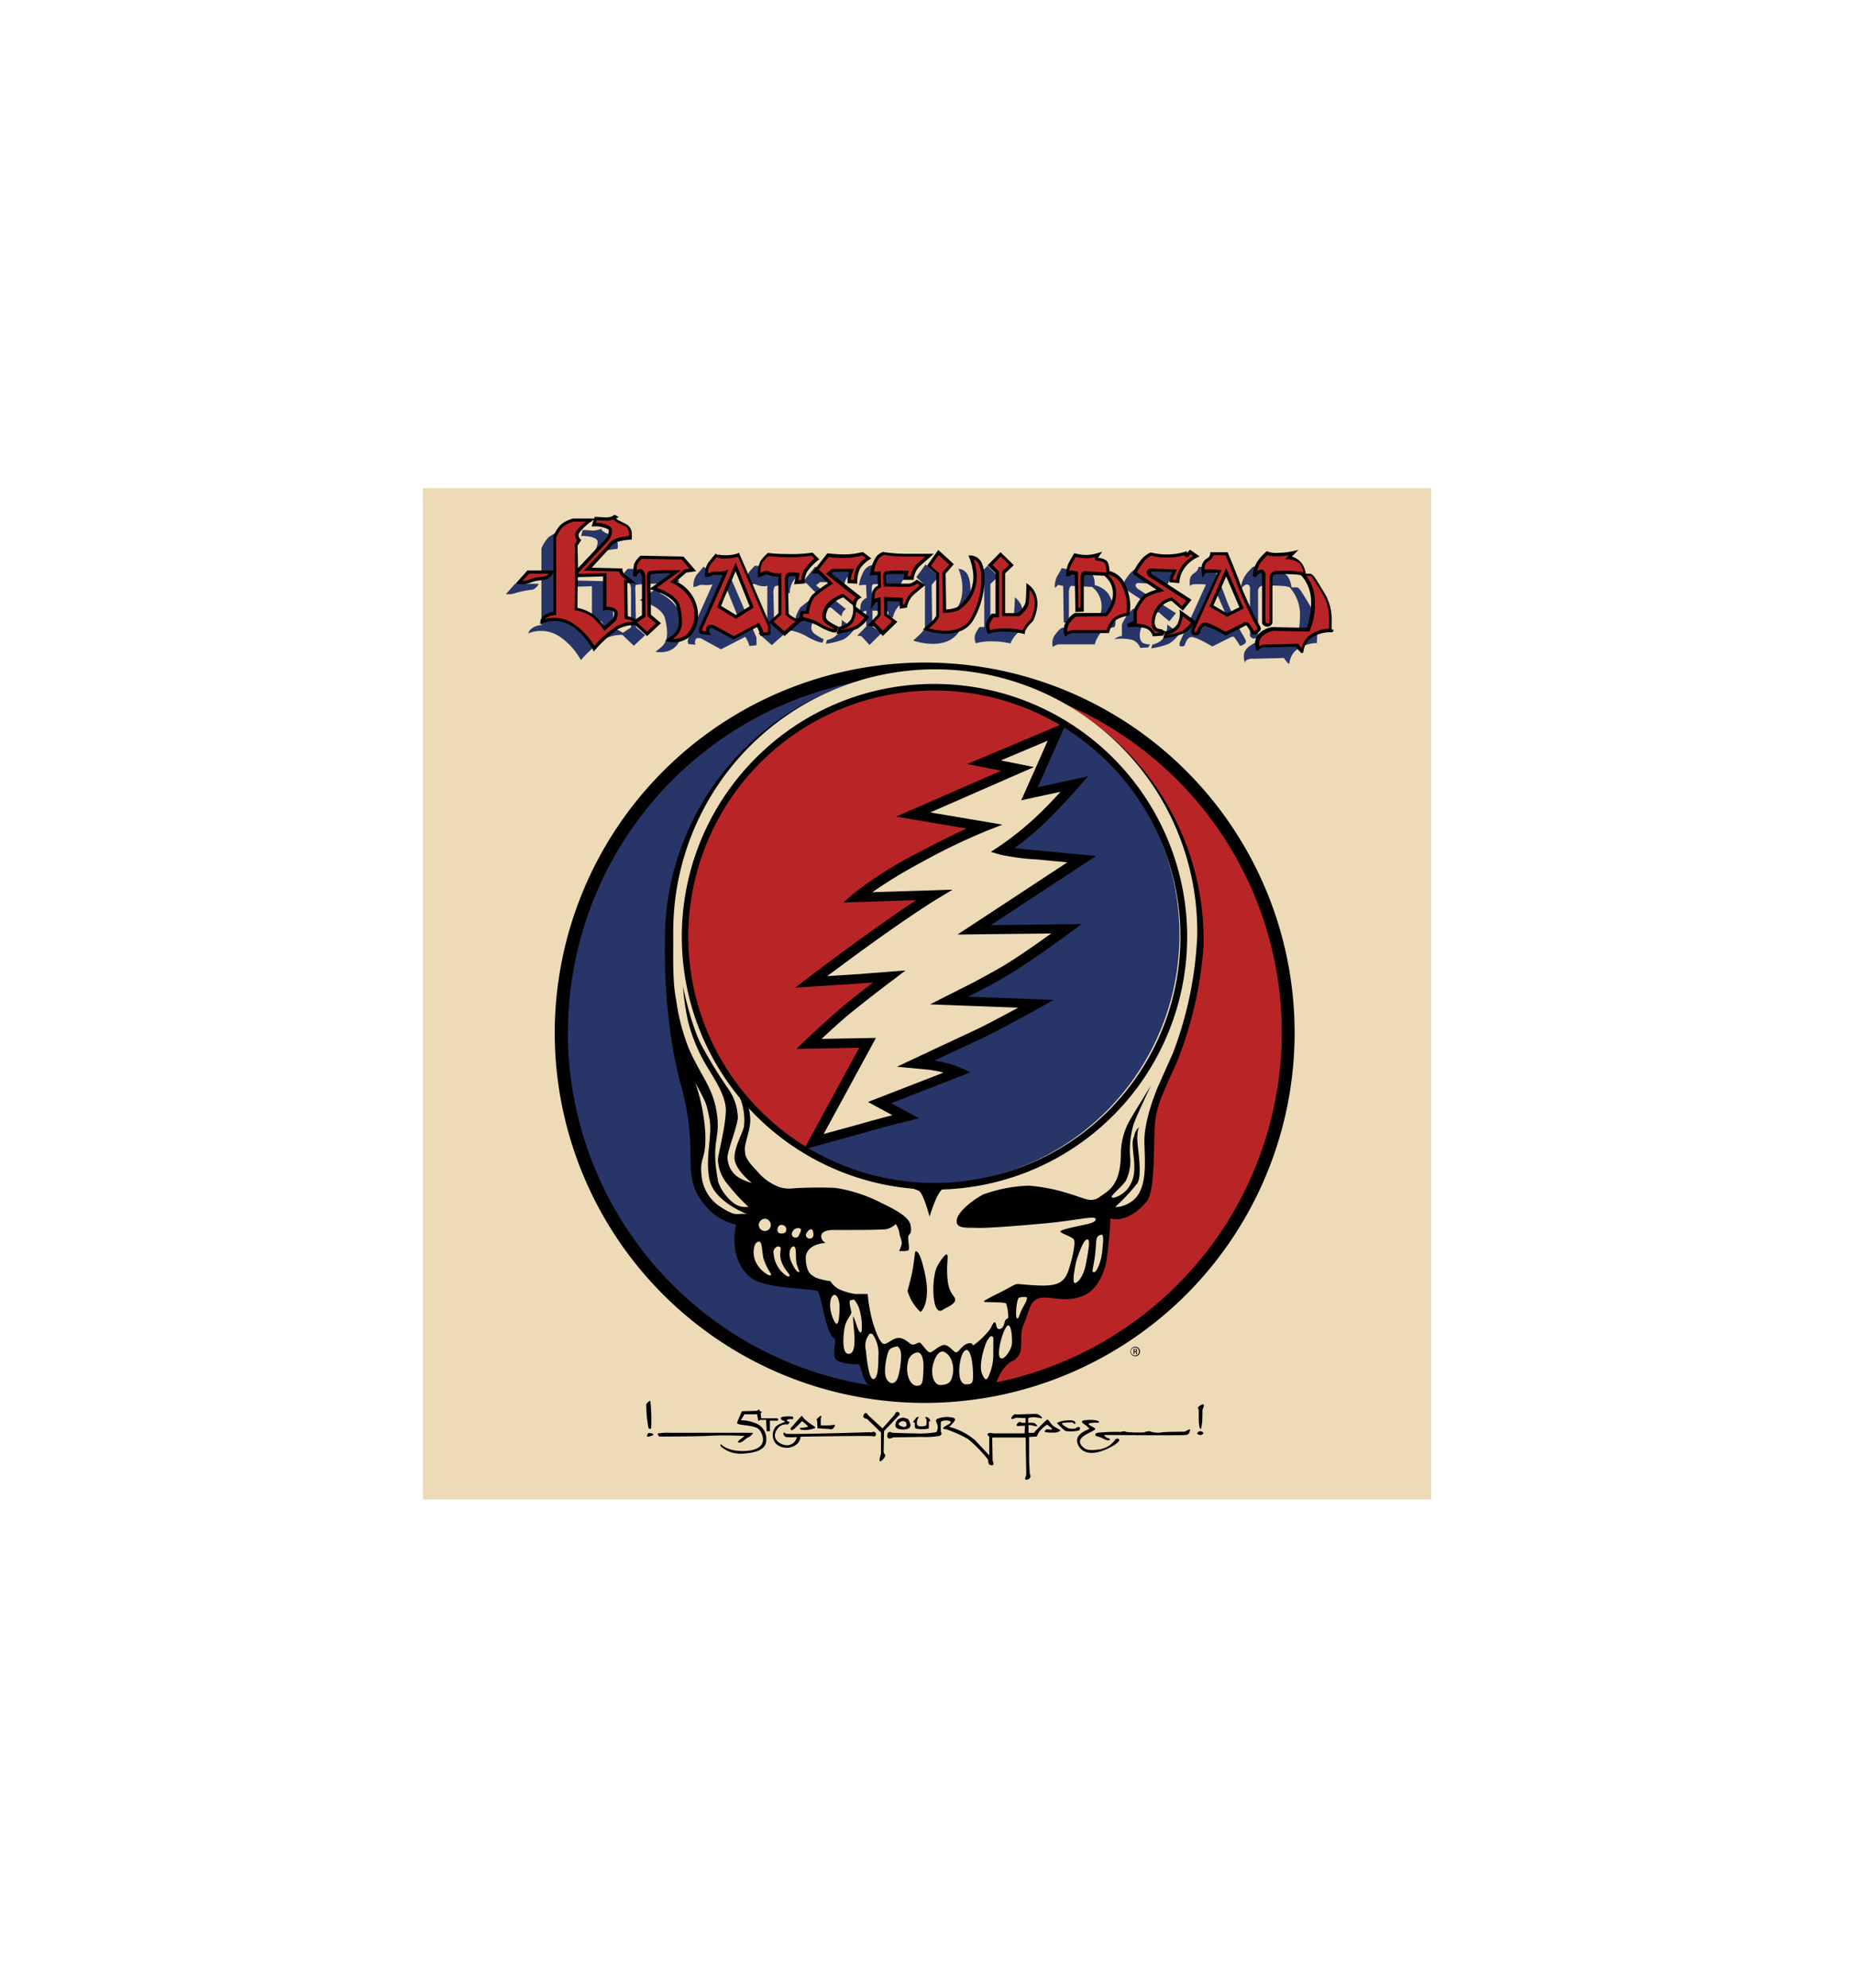 <svg id="Layer_1" data-name="Layer 1" xmlns="http://www.w3.org/2000/svg" viewBox="0 0 280 300"><defs><style>.cls-1{fill:#eddbb8;}.cls-2{fill:#283569;}.cls-3,.cls-6{fill:#b92526;}.cls-4{fill:#010101;}.cls-5,.cls-6{isolation:isolate;}</style></defs><title>steal your face logo</title><rect class="cls-1" x="63.86" y="73.68" width="152.29" height="152.63"/><path class="cls-2" d="M139.65,210.71a54.88,54.88,0,1,1,0-109.76"/><path class="cls-3" d="M138.91,101a54.88,54.88,0,0,1,0,109.76"/><path class="cls-4" d="M83.78,155.83A55.87,55.87,0,1,0,139.65,100,55.94,55.94,0,0,0,83.78,155.83Zm2,0a53.9,53.9,0,1,1,53.9,53.9A54,54,0,0,1,85.75,155.83Z"/><path class="cls-4" d="M181.79,142.4a58.7,58.7,0,0,1-4,17.78c-1.23,2.87-2.93,6-3.28,8.69-.41,3.2.1,10.86-1.39,12.55-3,3.45-5.42,2.47-5.42,2.47a62.12,62.12,0,0,1-.65,6.72c-.88,3.55-2.63,4.58-3.2,4.84-3.36,1.56-6-.41-7.55.82-.82.66-.66,1.07-1.8,3.86-.57,1.38.08,3.28-.66,4.43-.84,1.31-1.07.33-2.46,2.3-1,1.34-.82,2.7-2,2.79-9,.59-10.18,1-18-.58-1.05-.21-1.39-3.2-1.72-3.2a7,7,0,0,1-3-.41c-1.38-.53-.16-3.2-.65-3.44-1.37-.69-2-7.14-2.63-7.22-3.42-.49-8.15-.44-10.09-2.05-3.44-2.88-2.12-7.9-2.12-7.9a8.74,8.74,0,0,1-4.19-2.36c-4.69-5.12-1.09-7.62-4.11-18.62-.86-3.15-2.74-11-2.43-23.49a40.68,40.68,0,0,1,81.33,2Z"/><path class="cls-1" d="M177.12,159a56.24,56.24,0,0,0,3.69-17.78,39.57,39.57,0,1,0-79.13,0c0,2.83-.13,7.06.44,9.72a31.44,31.44,0,0,0,1.84,7.14c1.81,4.3,3.82,6,4.35,10.33.45,3.73-1,3.82.16,10a7.22,7.22,0,0,0,2.26,3.12,2.94,2.94,0,0,0,2.3.61,27.21,27.21,0,0,1-3-3.24,6.08,6.08,0,0,1-1.6-3.81c0-.86,1.07-4.64,1.19-7.3s-2.34-5.75-3.44-7.84a25.19,25.19,0,0,1-2.26-5.78,37.83,37.83,0,0,1-.78-5.29s1.23,6,2.87,9,2.59,4.39,3.78,6.19a7.89,7.89,0,0,1,1.64,4.64c-.09,1.31-1.44,4.67-1.56,5.86a3.69,3.69,0,0,0,1.76,3.2,9.36,9.36,0,0,0,1.93.78s-2.63-2-2.63-3.81,1.36-3.9,1.44-4.84a9,9,0,0,0-.82-4.68c-.86-1.43-.21-1.31-.21-1.31s.37-.74.87,0a2,2,0,0,1,.24,1.54,8.74,8.74,0,0,1,.86,3.79c-.12,1.79-.86,3.28-.82,4.25s.13,1.47,1.79,3.2a8.15,8.15,0,0,0,3.38,2.46,5,5,0,0,0,2.22.2,61.72,61.72,0,0,1,6.29-.06,22.46,22.46,0,0,1,6.52,2.06c1.17.62,4.56,2,4.83,3.57s-.33,1.2-.36,1.82.27,1.84,0,2a5.42,5.42,0,0,1-1.38.07,3.49,3.49,0,0,0,.4-1.11c.06-.52-.34-1.11-.34-1.6a3.66,3.66,0,0,0-.55-1.35,3.36,3.36,0,0,1-1.39.76c-.73.16-7.84.13-7.84.13s-2.34-.13-2,1.2c.16.62.76.84.83.77s-3.29,0-3.2,2.4,1.14,2.52,1.45,2.8a9.4,9.4,0,0,0,2.27.55,3.42,3.42,0,0,0,1.45,1.29,9.6,9.6,0,0,0,2.28.65l1.9,0a23.79,23.79,0,0,0,.77,4.27c.59,1.91,1.17,3.2,1.69,3.27s1.42-1,2.37-.9,1.51,1,2,1,.8-.43,1.11-.25,1.08,1.48,1.51,1.42,1.47-1.17,2.18-1.11,1.35,1.08,1.72,1.11,1-1.23,1.88-1.36.4.4.8.25a11.82,11.82,0,0,0,2.06-1.91c.65-.67.8-1.54,1.11-1.5s.09,1.13.77,1,.67-1.23.86-1.38a2.47,2.47,0,0,1,.4-.28,6.73,6.73,0,0,0-.31-2.18c-.28-.28-3.17-.16-3.35-.28s1.11-.74,2.52-1.45,1.72-.95,2.18-1.14.59,0,3.42.13,4-.34,4.64-2.28,1.14-4.31.77-4.71-2-.89-2-1.16,2.67-.8,3.59-1,1.88-.43,1.73-.92-3,.28-7.72.71-8.77.73-10.25.67-3.17.19-3-1.17,2.64-3.16,4-3.87a22.34,22.34,0,0,1,6.86-1.33,26.65,26.65,0,0,1,6.3,1.27c2.19.64,3.14,1.38,4.43.43s3.2-1.63,3.2-6.68a10.42,10.42,0,0,1,1.57-5.26c.48-.86,1.73-2.84,3-4.92,0,0-2.21,4.58-2.66,5.94a13.86,13.86,0,0,0-.53,4.71,6.65,6.65,0,0,1-.62,3.74c-.53.9-2.38,2.29-2.13,2.54s1.84-.41,2.58-1.56,1-2.22.7-4.84,0-2.3.16-3.08a1.93,1.93,0,0,1,.74-1.15s-.53.5-.24,3,.45,4.51-.05,5.45a28.31,28.31,0,0,1-3.32,3.57c-.16.21,2.5,0,3.61-2.13s.78-5.21.74-7.71S174,166,175,163.75,177.12,159,177.12,159Z"/><path class="cls-4" d="M133.43,178.27s4.74,1,5.42,1.53,1.54,3.82,1.54,3.82.92-3.14,1.78-4,4.31-.8,6.28-1.29"/><path class="cls-3" d="M121.71,173.73a37.66,37.66,0,1,1,38.8-64.55"/><path class="cls-2" d="M160.29,109.05a37.66,37.66,0,0,1-38.8,64.55"/><path class="cls-4" d="M114.82,113.75a38.16,38.16,0,1,0,27.25-10.51A37.92,37.92,0,0,0,114.82,113.75Zm25.39,64.78a37.16,37.16,0,1,1,26.52-10.23A37.19,37.19,0,0,1,140.21,178.53Z"/><g class="cls-5"><path class="cls-1" d="M159.66,110.38l-11.07,4.68,5.09,1-15.76,6.89,10.67,1.81a93.38,93.38,0,0,0-9.85,4.76,57.58,57.58,0,0,0-9.31,5.94l11.61-.37s-2.46,1.48-8,5.42-10.5,7.71-10.5,7.71l7.55-.49c2.46-.17,4.26-.33,4.26-.33s-3.28,2.46-5.9,4.59-6.24,5.58-6.24,5.58l8.86-.16-8.12,14.93s3.69-1,7.14-2,6.73-1.81,6.73-1.81l-3.94-2.13,11.81-4.59a15.58,15.58,0,0,0-3.44-1l-.82-.12-2.14-.2,4.24-2,5.28-2.46c3.12-1.48,8.69-4.6,8.69-4.6L143.34,151l4.09-2.07s2.91-1.55,4.28-2.36c3.61-2.13,9.35-6.4,9.35-6.4l-13.95.16,16.25-10.66s-3-.33-6.9-.66a34.08,34.08,0,0,1-5.08-.65,47.36,47.36,0,0,0,6.23-5.09c2.79-2.79,4.68-4.92,4.68-4.92l-6.81,1.47Z"/></g><path class="cls-4" d="M146.07,115.32l5.14,1-15.85,6.93,10.63,1.8c-1.67.75-4.2,2-7.6,3.79a58.38,58.38,0,0,0-9.44,6l-1.59,1.37,11-.35c-1.31.86-3.21,2.15-5.81,4-5.53,3.91-10.48,7.7-10.53,7.73l-1.93,1.48,10-.65,1.77-.13c-1.15.88-2.62,2-3.93,3.09-2.61,2.13-6.24,5.58-6.28,5.62l-1.37,1.31,9.49-.18-8.35,15.34,8.82-2.43c3.39-1,6.67-1.79,6.7-1.8l1.85-.46-4.21-2.28,12-4.66-1.62-.72a16.09,16.09,0,0,0-3.62-1l-.34,0,1.81-.84,5.29-2.47c3.1-1.47,8.68-4.58,8.74-4.61l2.29-1.29-12.9-.48,1.54-.78c.14-.07,3-1.58,4.32-2.39,3.6-2.12,9.18-6.26,9.42-6.44l1.83-1.35-13.7.16,15.89-10.44-9-.85c-1.46-.12-2.52-.24-3.28-.35a44,44,0,0,0,4.89-4.14c2.77-2.77,4.68-4.93,4.7-5l1.5-1.69-7.6,1.65c.87-2,4.36-9.82,4.36-9.82Zm12.16-3.53c-1,2.29-4,9-4,9l5.95-1.29c-.79.85-1.84,2-3.08,3.19a46.6,46.6,0,0,1-6.12,5l-1.33.89,1.54.44a33.93,33.93,0,0,0,5.22.68l4.79.45-16.59,10.9,14.15-.16c-2,1.43-5.14,3.65-7.42,5-1.34.79-4.22,2.33-4.25,2.35l-6.63,3.35,13.32.5c-1.89,1-4.53,2.44-6.32,3.29l-5.27,2.46L135.46,161l4.86.46h0l.76.12c.51.09,1,.19,1.41.31l-11.41,4.43,3.69,2c-1.28.33-3.08.81-4.92,1.34l-5.46,1.5,7.9-14.51-8.21.15c1.28-1.19,3.22-3,4.79-4.23,2.59-2.1,5.85-4.56,5.89-4.58l2-1.52L130,147l-5.09.33c2-1.46,5.12-3.81,8.52-6.21,5.48-3.87,8-5.37,8-5.38l2.43-1.46-12.11.38a72.75,72.75,0,0,1,7.35-4.48,94,94,0,0,1,9.76-4.72l2.53-1-10.89-1.84,15.65-6.85-5-1Z"/><path class="cls-4" d="M137.06,194.82A7,7,0,0,0,139,198c.23-.05,1.6-1.6.68-5.81s-1.48-3.22-1.48-3.22-.24,2.18-.49,3.3S137.06,194.82,137.06,194.82Z"/><path class="cls-4" d="M141.33,191.64a11.57,11.57,0,0,0-.19,5c.41,1.67,1.11,1.17,1.32,1s1.82-.78,1.8-1.46-.92-.76-1.15-3.05.19-3.57-.1-3.78S141.51,191,141.33,191.64Z"/><path class="cls-1" d="M116.1,184.19a.91.91,0,1,1-1.12-.05A.81.81,0,0,1,116.1,184.19Z"/><path class="cls-1" d="M118.7,185.91a.93.93,0,0,1-1.11.14c-.3-.24-.17-.75,0-1a.7.7,0,0,1,1.08.86Z"/><path class="cls-1" d="M120.68,186.39a.56.56,0,1,1-1-.47.91.91,0,0,1,1.18-.49C121.13,185.56,120.81,186.11,120.68,186.39Z"/><path class="cls-1" d="M122.85,186.4a.55.55,0,0,1-.57.54.56.56,0,0,1-.57-.54c0-.29.46-.87.77-.87S122.85,186.11,122.85,186.4Z"/><path class="cls-1" d="M126.79,197.22c0,1.08-.09,2.58-.43,2.58s-1-1.68-1-2.77.34-1.6.68-1.6S126.79,196.13,126.79,197.22Z"/><path class="cls-1" d="M128.51,196.23c-.44,0,0,1.33.06,1.76s-.71,1.13-.95,2.12-.56,4.06.43,4.21,1.14-1.38.92-3.63-.09-2-.09-2a14.48,14.48,0,0,1,.52,1.42c.28.86.62,1.35.74.71a9,9,0,0,0-.49-3.63C128.9,195.78,129,196.2,128.51,196.23Z"/><path class="cls-1" d="M142.51,204c-.46-.13-1.14.3-1.57,1.84s.06,3.26,1.14,3.2,1.5-.37,1.72-1.23a3.87,3.87,0,0,0-.34-3A2.25,2.25,0,0,0,142.51,204Z"/><path class="cls-1" d="M146.11,203.77c-.46-.15-1,.58-1.2,2.37s.24,2.86,1.07,2.8,1.11,0,.93-2.49S146.11,203.77,146.11,203.77Z"/><path class="cls-1" d="M149,202.51c-.46,1-1.17,3.57-.71,4.77s.74.92.92.64a7.94,7.94,0,0,0,.8-3.81c0-2.25.1-2.31-.21-2.43S149,202.51,149,202.51Z"/><path class="cls-1" d="M137,206.75c.06,1.39.71,2.46,1.54,2.4s.83-.52.92-2.49-.43-2.55-.92-2.55a1.74,1.74,0,0,0-1.35,1.17A4.73,4.73,0,0,0,137,206.75Z"/><path class="cls-1" d="M131.34,201.31a2.8,2.8,0,0,0-.58,2.46c.12,1.17.46,4.34,1.1,4.37s.8-1.39.8-3.39a5.17,5.17,0,0,0-.83-3.32A.44.44,0,0,0,131.34,201.31Z"/><path class="cls-1" d="M151.28,201.89c-.37,1.23-.68,3-.07,3.14s1.51-1.44,1.6-2.06,0-2.71-.46-2.92S151.28,201.89,151.28,201.89Z"/><path class="cls-1" d="M153.86,195.86c-.4.53-.55,3.11-.25,3.14s.31-.64.77-1.48.9-1.56.65-1.72S153.86,195.86,153.86,195.86Z"/><path class="cls-1" d="M162.51,190.47c-.28,1.33-.53,2.93-.26,3.14s1.37-.64,1.8-3.06.58-3.36.21-3.48C163.57,186.84,162.52,190.45,162.51,190.47Z"/><path class="cls-1" d="M105,163.41a28.24,28.24,0,0,1,1.53,7.84c.1,3.91-.89,3.36-.58,6.12a6.22,6.22,0,0,0,2.89,4.8c2.49,1.61,2.36.86,4,1.08,0,0-4.92-1.85-5.66-5.11s.4-6.67,0-9.1C106.69,166.39,106.62,166.4,105,163.41Z"/><path class="cls-1" d="M135.5,203.21s-1.06.12-1.31.71-.86,3.16-.31,4.17,1.4.84,1.75-.27.67-3.57.28-4.18S135.5,203.21,135.5,203.21Z"/><path class="cls-1" d="M166.08,186.42c-.71.34-.43.89-.71,3.08s-.58,2.43-.18,2.52,1.14-1.54,1.29-3.29S166.79,186.08,166.08,186.42Z"/><path class="cls-1" d="M119.75,188.13c-.43.14-.84,1.13-.14,2.56s1,1.3,1.11,1.3-.39-.84-.47-1.58,0-1.95-.19-2.16S119.75,188.13,119.75,188.13Z"/><path class="cls-1" d="M116.84,189.16a4.42,4.42,0,0,0,1.21,2.79c.64.65,1.17.9,1.19.57s-.76-.78-1.25-2.19.41-2.2-.55-2.2C117.26,188.13,116.65,188.64,116.84,189.16Z"/><path class="cls-1" d="M115.28,189.87c-.29-1.76-.18-2.64-.82-2.44s-.82,1.62-.45,2.75a4.45,4.45,0,0,0,2.07,2.28c.33,0,.35.12.37-.06s-.37-.6-.72-1.38A8.92,8.92,0,0,1,115.28,189.87Z"/><path class="cls-4" d="M97.6,211.94a19.91,19.91,0,0,0,.33,3.57c.08.17.41.21.41,0a27.06,27.06,0,0,0-.12-4.06C98,211.37,97.6,211.94,97.6,211.94Z"/><path class="cls-4" d="M97.93,216.29c-.16.12-.41.66.08.53s.82-.24.58-.41A1.23,1.23,0,0,0,97.93,216.29Z"/><path class="cls-4" d="M99.53,216.82s3.94,0,7-.08a47.89,47.89,0,0,1,5.94,0s-1.24.85-1,.95c.49.24,1.06-.54,1.51-.74s.91-.7.62-.7H101.17a7.54,7.54,0,0,0-1.89.12Z"/><path class="cls-4" d="M108.92,218s-.28,0,0,.37a4.65,4.65,0,0,0,3.57,1c2-.17,3.28-.7,3.24-2.14a2.51,2.51,0,0,0-1.84-2.5,5.41,5.41,0,0,0-2-.37l.53-.9,1.93,0,.16,1,.33-.16h.86l.09,1.72.49,0,0-1.6,1.19,0s.24-.37-.22-.36l-2.3,0-.07-.78.22-.16-.3-.12-.18-.29-.29.22-2.28.07c-.08.17-.76,1.7-.74,1.76.17.47,2.52.21,3.34,1,.3.3,1.79,2.76-1.61,3.2C110,219.26,108.92,218,108.92,218Z"/><path class="cls-4" d="M119.76,213.82a4.87,4.87,0,0,0-1.68.05c-.29.21-.18.3,0,.44s.66.19.37.33-1.18.38-1.46.92a2,2,0,0,0,.24,2.38,2.44,2.44,0,0,0,3.15,0,1.68,1.68,0,0,0,.52-1.1s10.39-.17,10.84-.08.54-.05.56-.31a.4.4,0,0,0-.61-.29c-.27.16-.18,0-.18,0s-12.64.39-12.83.22-.16-.19-.31-.13,0,.53.34.64a8.71,8.71,0,0,0,1.63,0,1.52,1.52,0,0,1-1.68,1.23c-1.08-.16-2.18-1.07-1.32-2.36A1.6,1.6,0,0,1,119,215a2.08,2.08,0,0,0,.25-.38c0-.06-.36,0-.4-.25s.94-.17.94-.17Z"/><path class="cls-4" d="M120.78,215.62c0,.19.76.31,1.63.12s.83-.31.49-.51a8.9,8.9,0,0,1-1.49-1.14c-.23-.29-.22-.39-.35-.35s-1.39,1.55-1.54,1.67-.17.46.1.44,1.5-1.36,1.5-1.36,1,.76.91.85a3.78,3.78,0,0,1-1,.15A.23.23,0,0,0,120.78,215.62Z"/><path class="cls-4" d="M124.07,213.69a.77.77,0,0,0-.49.28c-.2.26-.34.2-.24.32s.06.13.06.13l.07,1.16,1.84.1a.32.32,0,0,0,.38,0c.24-.12.56-.61.32-.63a8.91,8.91,0,0,1-1.44.09l-.6,0a7.63,7.63,0,0,1,0-1.06A3.72,3.72,0,0,0,124.07,213.69Z"/><path class="cls-4" d="M130.93,214.14l2.12,2.06,0,3.23s-.48,1.4,0,1.08.75-.8.58-1a.7.7,0,0,1-.18-.41l.06-3.1,2.15-2.27s.46-.31.05-.57-.59.35-.59.35l-1.84,2.08-2.17-2s-.28-.57-.57-.2C130,214.05,131,214.18,130.93,214.14Z"/><path class="cls-4" d="M136.86,214.08c.19.06.33,0,.6.8s-.77,1-1.67.81-.53-1.11-.22-1.41a1.42,1.42,0,0,1,.88-.31A2.54,2.54,0,0,1,136.86,214.08Zm-.46.41c-.44,0-1,.42-.44.71s.95.17.95-.16C136.91,214.43,136.53,214.55,136.4,214.49Z"/><path class="cls-4" d="M134.72,216.24s2.33.1,3.47.1a14.52,14.52,0,0,0,3.23-.19,1.44,1.44,0,0,0,.15-1.11c-.14-.44-.34-.55-.08-.86a3.94,3.94,0,0,1,2.42-.21c.67.17.14.63-.17,1s-.45.37-.34.4a9.76,9.76,0,0,1,3.86,2l2.14,2.29v-2.83s-.44-.32-.18-.49a1.31,1.31,0,0,1,.8,0l4.72,0,.05-1.14-.63,0s-.91.2-.54-.31.69-.15.69-.15l.57,0,0-.71-1.45-.05s-1,.49-.62-.12.77-.37.77-.37,2.68-.12,3-.08,1.09.68.67.65a8,8,0,0,0-1.15-.17,7.56,7.56,0,0,0-.81.12l0,.74s.77-.08,1,.08.52.48.2.44-.6-.15-.85-.18l-.31,0v1.17l.8,0a28,28,0,0,1,2-2c.21-.09.55.69,1,1s1.09.56,1,.66a1.41,1.41,0,0,1-1,.3c-.48,0-1.41,0-1.36-.17.25-.6.65-.16,1.09-.31.21-.07-.72-.72-.72-.72a4.43,4.43,0,0,0-.83.67c-.63.59-.61,1.07-.78,1.13l-1.11.06s0,2.29,0,3.12.11,2.51.11,2.51a.47.47,0,0,1-.16.71c-.47.23-.64.15-.49-.31a1.35,1.35,0,0,0,.11-.62c0,.18-.1-5.33-.08-5.32s-.34,0-.34,0l-4.72,0,.06,3.5s.46.87-.35.64c-.39-.11-.33-.74-.31-.77a19.78,19.78,0,0,0-3.06-3.15,19.09,19.09,0,0,0-3.26-1.46s-.62,0-.46-.25,1.41-.67,1.06-.94-1.37-.15-1.43.1a13.24,13.24,0,0,0,0,1.49s.31.28-.14.57a11.74,11.74,0,0,1-2.69.18l-4.36.06s-1,.54-.89-.33C134,216,134.55,216.08,134.72,216.24Z"/><path class="cls-4" d="M162.37,214.92s.32-.61-1-.55-1.82.4-1.71.47S160.75,216,161,216a5.91,5.91,0,0,0,1.93-.09c.17-.15.31-.51,0-.52a.54.54,0,0,0-.44.18,2.23,2.23,0,0,1-1.15,0c-.35-.18-1.18-.67-.89-.8a8.13,8.13,0,0,1,1.6-.09s-.06.06.09.14A.34.34,0,0,0,162.37,214.92Z"/><path class="cls-4" d="M166,214.6s-.17-.29-1.21-.29-1.42.09-1.4.29.61.48.8.71.44.26.26.38-2.05.69-1.75,2,1.64,2,3.59,1.34,2.84-1.49,2.74-1.73-.38-.22-.58-.05a3.57,3.57,0,0,1-2.42,1.51c-1.6.2-2.13.1-2.7-.6s0-1.25.69-1.65,1.46-.69,1.38-.88-1.32-.64-.89-.8a4.19,4.19,0,0,1,1.29-.09A.2.2,0,0,0,166,214.6Z"/><path class="cls-4" d="M181.39,215.64s-.35.3-.35-1.64,0-1.25,0-1.25-.4-.26.24-.64.58,0,.44.38-.12.25-.12.25,0,1.47-.05,1.94S181.39,215.64,181.39,215.64Z"/><path class="cls-4" d="M181.29,216c-.17,0-.74.31-.34.49s.43.08.64,0,.17-.3,0-.37A.78.78,0,0,0,181.29,216Z"/><path class="cls-4" d="M165.46,216.52s-.23-.14.43-.29a29.38,29.38,0,0,1,3.4-.11s.5-.21.78,0a19.69,19.69,0,0,0,2.71.07s.68-.29,1-.12a3.71,3.71,0,0,0,1.69.12c.26-.09,3.49-.11,3.49-.11s.94-.61.77-.2-.1.6-.66.7-12.29,0-12.29,0,0,.2.32.37.8.26.4.41-1.06-.41-1.63-.52S165.46,216.52,165.46,216.52Z"/><path class="cls-4" d="M138.24,214.19c-.31.29-.39.43-.24.5s.18,0,.18,0-.12.83.14.92a4.84,4.84,0,0,0,1.94,0,6.49,6.49,0,0,0,0-1.06s.29,0,.23-.15a.81.81,0,0,0-.34-.44c-.18-.11-.41-.12-.4,0a.32.32,0,0,0,.17.24s.08.84-.07.95-1,.23-1.25,0-.06-.89,0-1,.33-.35,0-.28S138.24,214.19,138.24,214.19Z"/><path class="cls-4" d="M171.45,203.26a.72.72,0,0,1,0,1.44.72.72,0,0,1,0-1.44Zm0,.11a.61.61,0,1,0,.57.61.59.59,0,0,0-.57-.61Zm-.13,1h-.13v-.79l.22,0a.4.4,0,0,1,.25.06.18.18,0,0,1,.08.16.2.2,0,0,1-.16.2h0c.07,0,.12.08.13.2a.7.7,0,0,0,0,.19h-.13a.41.41,0,0,1,0-.2.15.15,0,0,0-.18-.14h-.08Zm0-.44h.09c.1,0,.19,0,.19-.13s0-.14-.19-.14h-.09Z"/><path class="cls-2" d="M80.46,94.75a2.71,2.71,0,0,1,1.31-.41l0-11.57a5.7,5.7,0,0,1,1.07-1.68,4.8,4.8,0,0,1,1.76-.86l2.62,0a8.12,8.12,0,0,0-1.92,1.85,1,1,0,0,0,.24,1.19l-.12.16c-.12.17-.33.58-.33.58l.08,4.06,4.35-4.64a2.29,2.29,0,0,0,.74-1.6c0-1-2.5-.94-2.5-.94L88,80a14.13,14.13,0,0,1,1.44.08,3.17,3.17,0,0,0,1.48-.33s-.37-.12,0,.29,1,.53,1.8,1,.54,1.81.54,1.81a7.91,7.91,0,0,0-2.06.37,2.78,2.78,0,0,0-1.35,1.15l-3.08,3.24,5,.12a1.36,1.36,0,0,0,.49.86c.45.37,1.15.9,1.15.9l-.86,0,.08,5.42.66.16a3.48,3.48,0,0,1,.77.45l1.24-.82,0-5.78s0-.86-.45-1-.86.78-.86.78A7.76,7.76,0,0,1,94,86.92a4.11,4.11,0,0,1,.82-1.07l6.28.12,1.52,1.81-1.15.16-1.8,1.6c2.54,1.27,3.48,3.33,3.44,4.88C103,99.33,99,98.36,99,98.36c1-.84,2.37-1.24,1.43-5-.45-1.85-3.81-2.75-3.81-2.75l3.49-2.5a28.44,28.44,0,0,0-4.06.16c-.17.21-.09,1.07-.09,1.07l.09,5.33,1.39,1.19-1.72,1.6L94,95.82a5.82,5.82,0,0,0-2.7.61,18.84,18.84,0,0,0-3.57,3.2A10.35,10.35,0,0,0,84.4,96a5.09,5.09,0,0,0-4.6-.41S79.8,95.16,80.46,94.75Zm4.67-6.36-.08,5.3a6.15,6.15,0,0,1,2.59,1.06,11.49,11.49,0,0,1,1.72,1.85l1.48-1.31s.65-1.15-.09-1.52a1.91,1.91,0,0,0-1.35-.17l0-5.12-4,.12Z"/><path class="cls-2" d="M81.36,88.11H77.79L76.4,89.67A3.42,3.42,0,0,0,78,89.46,13.32,13.32,0,0,1,80.46,89,1.77,1.77,0,0,0,81.36,88.11Z"/><path class="cls-2" d="M104.74,88.6a2.78,2.78,0,0,1,.45-1.81l1.11-1.31s-.12.37,1.31.33a5.23,5.23,0,0,0,2-.33l4.64,10.75,0,1.15-1.07.12a4.31,4.31,0,0,0-.37-.94l-.25-.45L108.88,98l-3-1.64s-.78-.24-.86.25a1.06,1.06,0,0,0,0,.7L104,97.21s-.29-.2,0-.9,3.61-8.12,3.61-8.12a3.34,3.34,0,0,1-.94.12c-.58,0-.78-.12-1.23.08A1.87,1.87,0,0,1,104.74,88.6Zm4.39-1.27-2.5,6,2.54,1.56,2.38-1.52Z"/><path class="cls-2" d="M112.7,88.52a4.7,4.7,0,0,1,.33-2,6.11,6.11,0,0,1,1-1.15s.94.12,3.08.16a20.25,20.25,0,0,0,3.57-.2l.69.74a8.47,8.47,0,0,0-1.64,1.72,3.43,3.43,0,0,0-.45,1.72l-1,.08.24-1.14a3.7,3.7,0,0,0-1.39,0c-.33.16-.33.86-.33.86l.12,5.13a4.8,4.8,0,0,0,1.32.86.84.84,0,0,0,.82-.37l.12-.78.82,0a5.31,5.31,0,0,1,.86-2.46,24,24,0,0,1,2.63-1.93L121.76,88l-.65,0,2-2.46a19.92,19.92,0,0,0,2.33.17,11.2,11.2,0,0,0,3-.37l.82.61a5.19,5.19,0,0,0-1.48,1.44,4.67,4.67,0,0,0-.45,2.13l-1,0a2.79,2.79,0,0,1,.12-1,3.09,3.09,0,0,1,.24-.66l-2.87,0-.57.49,4.51,3.57a1.4,1.4,0,0,0-.45.45,2.19,2.19,0,0,0-.21.66l-1.64-1.36A5.4,5.4,0,0,0,123,93.36c-.53,1-.74,1.8.13,2.38a7.89,7.89,0,0,0,1.27.73l-.17.5s-.37.16-2.09-.74a8.1,8.1,0,0,0-2.71-1.07,2,2,0,0,0-.61.21l-2.26,2-2-1.77,1.32-1.23,0-6.07s.12.25-.78.17-1-.45-1.48-.29S112.7,88.52,112.7,88.52Z"/><path class="cls-2" d="M124.72,97.17l.16-.57a2.91,2.91,0,0,0,1.85-1.19,3.71,3.71,0,0,0,.41-1.85L129,95a5.61,5.61,0,0,1-1.6,1.51A12,12,0,0,1,124.72,97.17Z"/><path class="cls-2" d="M129.47,95.94l.62.08,1.23,1.32,1.81-1.77-1.36-1,0-2.42,2.38.12v1l.7-.09a3.94,3.94,0,0,1,.82-1.64c.57-.57,1.76-1.51,1.76-1.51l-.86-.54a3.11,3.11,0,0,1-1,.54c-.45.08-3.81,0-3.81,0s-.29-1.69.12-1.85a21.33,21.33,0,0,1,3.16,0l-.2.82h1a3.35,3.35,0,0,1,.9-1.93c.78-.7,1.73-1.52,1.73-1.52s-1.6,0-3.53,0a21.59,21.59,0,0,1-3.32-.24,1.84,1.84,0,0,0-1.15.86,6.21,6.21,0,0,0-.74,2.17l1.07-.08.08,2a1.4,1.4,0,0,0-.9,1.07c-.09.78-.13,1.47-.13,1.47s.29-.41.49-.49a2.75,2.75,0,0,1,.5-.12v2.34Z"/><path class="cls-2" d="M138.38,87.12l1.31,1.15,0,6.48a3.9,3.9,0,0,1-.62.86c-.37.37-1.15,1.07-1.15,1.07s5,1.81,7-1.48,1.84-7.09,1.31-8.24a1.67,1.67,0,0,0-1.48-1.11,7.5,7.5,0,0,1,.49,4.19,5.67,5.67,0,0,1-2.46,3.6,5,5,0,0,1-2,.37l-.08-5.74L141.78,87l-2-1.81Z"/><path class="cls-2" d="M147.52,87.08l1.6-1.68,1.64,1.6-1.19,1.15v6.36h2.22s1.19-1,1.31-1.69.17-2.66.17-2.66,1.91,1.19,1,4.22c-.45,1.48-.53.82-1.31,2.05-.42.66-.33.7-.33.7a11.13,11.13,0,0,0-2.79-.33,8.12,8.12,0,0,0-2.46.29,1.82,1.82,0,0,1-.08-1.39,4.17,4.17,0,0,1,.65-1.07h.7V88.15Z"/><path class="cls-3" d="M82.43,93a2.71,2.71,0,0,1,1.31-.41L83.7,81a5.68,5.68,0,0,1,1.06-1.68,4.71,4.71,0,0,1,1.77-.86l2.62,0a8.23,8.23,0,0,0-1.92,1.84,1,1,0,0,0,.24,1.19l-.12.17a5.8,5.8,0,0,0-.33.57l.08,4.06,4.35-4.63a2.32,2.32,0,0,0,.74-1.6c0-1-2.5-.94-2.5-.94l.28-.91a14.13,14.13,0,0,1,1.44.08A3.09,3.09,0,0,0,92.89,78s-.37-.13,0,.28,1,.54,1.8,1,.53,1.8.53,1.8a8.36,8.36,0,0,0-2,.37,2.78,2.78,0,0,0-1.35,1.15l-3.08,3.24,5,.13a1.36,1.36,0,0,0,.49.86c.45.37,1.15.9,1.15.9l-.86,0,.08,5.41s.37.08.65.17a3.38,3.38,0,0,1,.78.45L97.23,93l0-5.79s0-.86-.45-1-.86.78-.86.78A7.87,7.87,0,0,1,96,85.15a4,4,0,0,1,.82-1.06l6.28.12L104.62,86l-1.15.16-1.81,1.6c2.55,1.27,3.49,3.32,3.45,4.88-.13,4.9-4.1,3.94-4.1,3.94,1-.84,2.36-1.24,1.43-5-.45-1.84-3.81-2.75-3.81-2.75l3.49-2.5a27.29,27.29,0,0,0-4.07.17c-.16.2-.08,1.06-.08,1.06l.08,5.34,1.4,1.19-1.72,1.59L96,94.06a5.67,5.67,0,0,0-2.7.61,18.84,18.84,0,0,0-3.57,3.2,10.32,10.32,0,0,0-3.37-3.61,5,5,0,0,0-4.59-.41S81.77,93.4,82.43,93Zm4.67-6.36L87,91.92A6.17,6.17,0,0,1,89.6,93a11.45,11.45,0,0,1,1.73,1.84l1.47-1.31s.66-1.15-.08-1.52a1.87,1.87,0,0,0-1.35-.16l0-5.13-4,.13Z"/><path class="cls-4" d="M92.52,77.89h0a2.32,2.32,0,0,1-1.08.2L89.78,78l0,.18,0,.08-3.21,0h0a4.91,4.91,0,0,0-1.87.92,5.79,5.79,0,0,0-1.13,1.77l0,0s0,11,0,11.4a2.78,2.78,0,0,0-1.19.42,1.39,1.39,0,0,0-.78,1.07v.38l.35-.16a4.87,4.87,0,0,1,4.36.4A10.14,10.14,0,0,1,89.51,98l.16.33.24-.28a19,19,0,0,1,3.5-3.14,5.66,5.66,0,0,1,2.49-.59L97.73,96l2.09-1.94-1.52-1.3c0-.15,0-2.31-.06-3.79l.32.08s3.23.89,3.64,2.57a8.89,8.89,0,0,1,.31,2.11,2.55,2.55,0,0,1-1.27,2.38l-.79.62.5.12a3.82,3.82,0,0,0,3-.58,4.45,4.45,0,0,0,1.46-3.59v-.1a5.73,5.73,0,0,0-3.28-4.83l1.5-1.33,1.51-.21L103.22,84l-6.49-.13-.07.07a3.91,3.91,0,0,0-.89,1.16,7.92,7.92,0,0,0-.14,1.86l.48.09c.14-.33.42-.7.55-.65s.29.52.29.79c0,0,0,5.4,0,5.66l-1,.65a2.93,2.93,0,0,0-.72-.39L94.81,93c0-.33-.07-4.51-.07-5l1.37.06-1.76-1.37A1.1,1.1,0,0,1,94,86l0-.21h-.22l-4.41-.11L92,82.8l0,0a2.55,2.55,0,0,1,1.22-1,7.55,7.55,0,0,1,2-.35h.2l0-.19a3.68,3.68,0,0,0,0-.51,1.76,1.76,0,0,0-.69-1.55l-.95-.49a2.85,2.85,0,0,1-.75-.45l.41-.21L93,77.78A.37.37,0,0,0,92.52,77.89Zm.12.5.06.08a2.91,2.91,0,0,0,1,.6l.89.47A1.29,1.29,0,0,1,95,80.66a1.7,1.7,0,0,1,0,.24,8,8,0,0,0-1.91.37,2.87,2.87,0,0,0-1.46,1.23l-3.45,3.62,5.33.14a1.66,1.66,0,0,0,.53.81l.55.43-.35,0,.08,5.87.84.2a2.18,2.18,0,0,1,.47.27,5.93,5.93,0,0,0-2.45.63,17.13,17.13,0,0,0-3.41,3,10.64,10.64,0,0,0-3.27-3.4,5.2,5.2,0,0,0-4.22-.63,1.36,1.36,0,0,1,.28-.22,2.48,2.48,0,0,1,1.18-.38H84v-.24s0-11.41,0-11.52a5.37,5.37,0,0,1,1-1.55,4.73,4.73,0,0,1,1.63-.8l1.88,0A6.15,6.15,0,0,0,87,80.25a1.19,1.19,0,0,0,.16,1.29v0l-.38.67v.06l.1,4.66,4.76-5.07a2.54,2.54,0,0,0,.8-1.76v0a.81.81,0,0,0-.25-.58A3.57,3.57,0,0,0,90,78.92l.13-.4,1.23.07A2.79,2.79,0,0,0,92.64,78.39Zm3.59,6.85a3.27,3.27,0,0,1,.69-.9l6.06.11,1.16,1.38-.78.12-2.13,1.89.32.16c2.45,1.22,3.31,3.14,3.31,4.56v.09a4,4,0,0,1-1.25,3.21,3,3,0,0,1-2,.56A3,3,0,0,0,103,93.71a9.65,9.65,0,0,0-.32-2.22c-.38-1.55-2.54-2.44-3.51-2.77l3.7-2.66h-.75c-4,0-4.17.15-4.26.25a1.42,1.42,0,0,0-.16.77,3.53,3.53,0,0,0,0,.48L97.81,93l1.27,1.08-1.35,1.26-1.51-1.4,1.26-.84,0-5.92c0-.1,0-1-.61-1.25a.65.65,0,0,0-.7.22A3.83,3.83,0,0,1,96.23,85.24Zm5.13,1.3-3.12,2.24,0-1.25a3.46,3.46,0,0,1,0-.45,1.43,1.43,0,0,1,0-.42A24.11,24.11,0,0,1,101.36,86.54ZM87.55,81.86l.25-.35-.17-.15a.84.84,0,0,1-.26-.57.72.72,0,0,1,.08-.33,7.69,7.69,0,0,1,1.85-1.75l.36-.26c-.09.27-.31,1-.31,1h.34a4,4,0,0,1,2.15.44.32.32,0,0,1,.1.23v0a2.07,2.07,0,0,1-.65,1.42l-4,4.21c0-.85-.07-3.28-.07-3.39Z"/><path class="cls-4" d="M86.77,92.13l.21,0a5.83,5.83,0,0,1,2.47,1A11.88,11.88,0,0,1,91.13,95l.16.22L93,93.68l0,0a2,2,0,0,0,.25-1.34.81.81,0,0,0-.44-.52,2.27,2.27,0,0,0-1.22-.23c0-.5,0-5.09,0-5.09l-4.14.13-.57-.48ZM91.08,87c0,.45,0,5.21,0,5.21l.32-.11a1.74,1.74,0,0,1,1.17.15.34.34,0,0,1,.19.22.57.57,0,0,1,0,.18,1.75,1.75,0,0,1-.23.75l-1.24,1.1a10.9,10.9,0,0,0-1.6-1.67,5.91,5.91,0,0,0-2.49-1.08c0-.35.06-3.92.07-4.64Z"/><path class="cls-6" d="M83.33,86.34H79.76L78.37,87.9A3.36,3.36,0,0,0,80,87.7a14.29,14.29,0,0,1,2.42-.5A1.74,1.74,0,0,0,83.33,86.34Z"/><path class="cls-4" d="M79.65,86.1l-1.78,2,.46.06a3.85,3.85,0,0,0,1.79-.23,5.13,5.13,0,0,1,1.48-.33l.89-.15a1.94,1.94,0,0,0,1.06-1l.17-.35Zm3.22.49a1.08,1.08,0,0,1-.51.38l-.82.13a5.19,5.19,0,0,0-1.64.38,2.37,2.37,0,0,1-1,.19l1-1.08Z"/><path class="cls-3" d="M106.71,86.84a2.78,2.78,0,0,1,.45-1.81c.57-.7,1.11-1.31,1.11-1.31s-.13.37,1.31.33a5.23,5.23,0,0,0,2-.33l4.64,10.75,0,1.14-1.06.13a5,5,0,0,0-.37-.95l-.25-.45-3.65,1.93-3-1.64s-.78-.25-.86.25a1,1,0,0,0,0,.69l-1.07-.12s-.29-.21,0-.9,3.61-8.12,3.61-8.12a3.34,3.34,0,0,1-.94.12c-.58,0-.78-.12-1.23.08A1.87,1.87,0,0,1,106.71,86.84Zm4.39-1.28-2.5,6,2.54,1.56,2.38-1.52Z"/><path class="cls-4" d="M111.48,83.5a5.41,5.41,0,0,1-1.91.3c-.92,0-1.08-.13-1.08-.13s0,0,0,.13l-.42-.24L107,84.87a3,3,0,0,0-.51,2l0,.22h.22a2,2,0,0,0,.8-.23,1.18,1.18,0,0,1,.67-.08l.46,0a3.94,3.94,0,0,0,.52,0c-.7,1.58-3.13,7.09-3.41,7.68a1.56,1.56,0,0,0-.18.69.62.62,0,0,0,.22.52l0,0,1.57.18-.2-.42a1,1,0,0,1,0-.53s0-.06,0-.07a.78.78,0,0,1,.5,0l3.11,1.69,3.55-1.88.13.24a4.14,4.14,0,0,1,.35.89l.05.21,1.49-.18,0-1.41-4.76-11Zm-1.89.79a7.17,7.17,0,0,0,1.87-.26c.17.4,4.47,10.38,4.52,10.48s0,.62,0,.88l-.66.08a3.63,3.63,0,0,0-.33-.79L114.6,94l-3.75,2-2.92-1.58a1.24,1.24,0,0,0-1,0,.56.56,0,0,0-.27.41,2.36,2.36,0,0,0,0,.35s0,.06,0,.1l-.61-.07a.17.17,0,0,1,0-.09,1.22,1.22,0,0,1,.13-.48c.33-.69,3.48-7.82,3.62-8.12L110,86l-.53.17a3.06,3.06,0,0,1-.86.11l-.42,0a1.66,1.66,0,0,0-.92.13,1.61,1.61,0,0,1-.35.12,2.17,2.17,0,0,1,.4-1.34l.94-1.11A2.37,2.37,0,0,0,109.59,84.29Z"/><path class="cls-4" d="M108.29,91.65l2.85,1.75,2.68-1.71-2.72-6.78Zm2.8-5.44,2.12,5.29-2.07,1.32-2.24-1.37C109,91.12,110.73,87.09,111.09,86.21Z"/><path class="cls-6" d="M114.67,86.75a4.83,4.83,0,0,1,.32-2,6.55,6.55,0,0,1,1-1.14s.94.12,3.08.16a21.51,21.51,0,0,0,3.57-.2l.69.73a8.35,8.35,0,0,0-1.64,1.73,3.43,3.43,0,0,0-.45,1.72l-1,.08.24-1.15a3.94,3.94,0,0,0-1.39,0c-.33.17-.33.86-.33.86l.12,5.13a4.64,4.64,0,0,0,1.31.86.81.81,0,0,0,.82-.37l.13-.78.82,0a5.34,5.34,0,0,1,.86-2.46A25.59,25.59,0,0,1,125.45,88l-1.72-1.72-.65,0,2-2.46a22,22,0,0,0,2.34.16,11.2,11.2,0,0,0,3-.37l.82.62a5,5,0,0,0-1.48,1.44,4.67,4.67,0,0,0-.45,2.13l-1,0a3,3,0,0,1,.13-1,3.08,3.08,0,0,1,.24-.65l-2.87,0-.57.49,4.51,3.57a1.28,1.28,0,0,0-.45.45,1.88,1.88,0,0,0-.21.65l-1.64-1.35s-1.93.7-2.46,1.72-.74,1.81.12,2.38a7.89,7.89,0,0,0,1.28.74l-.17.49s-.37.17-2.09-.73a7.83,7.83,0,0,0-2.71-1.07,2.11,2.11,0,0,0-.61.2l-2.26,2-2-1.76,1.31-1.23,0-6.07s.13.24-.77.16-1-.45-1.48-.28S114.67,86.75,114.67,86.75Z"/><path class="cls-4" d="M130.27,83.32a11.18,11.18,0,0,1-2.88.36,22.44,22.44,0,0,1-2.31-.16l-.14,0-2.35,3,1,.06,1.45,1.44a20.37,20.37,0,0,0-2.41,1.8,5,5,0,0,0-.91,2.4l-.81,0-.15.91a.51.51,0,0,1-.53.23,3.86,3.86,0,0,1-1.12-.73c0-.22-.12-5-.12-5,0-.25.07-.58.19-.64a3.07,3.07,0,0,1,1,0c-.07.32-.25,1.2-.25,1.2l1.59-.12v-.24a3.25,3.25,0,0,1,.41-1.59,8.31,8.31,0,0,1,1.58-1.65l.22-.17-1-1-.13,0a20,20,0,0,1-3.52.2c-2.09,0-3-.16-3-.16h-.11l-.08.07a7,7,0,0,0-1.07,1.2,4.78,4.78,0,0,0-.37,2.11v.34l1.22-.44c.17-.06.24,0,.44.06A2.88,2.88,0,0,0,117,87a2.49,2.49,0,0,0,.56,0c0,.69,0,5.37,0,5.56l-1.43,1.35,2.37,2.08,2.39-2.13a1.86,1.86,0,0,1,.48-.17,7.78,7.78,0,0,1,2.6,1c1.65.87,2.16.81,2.3.75l.1-.05.27-.81-.21-.09a6.94,6.94,0,0,1-1.23-.71.9.9,0,0,1-.47-.78,3,3,0,0,1,.43-1.28,4.79,4.79,0,0,1,2.2-1.56l1.88,1.55.05-.45a1.86,1.86,0,0,1,.17-.56,1.19,1.19,0,0,1,.36-.36l.31-.18-.28-.23-4.28-3.38a3.32,3.32,0,0,0,.28-.24l2.41,0c0,.09-.07.2-.11.33a3.26,3.26,0,0,0-.14,1,1.54,1.54,0,0,0,0,.17l0,.21,1.46.07v-.27a4.46,4.46,0,0,1,.42-2,4.85,4.85,0,0,1,1.4-1.35l.3-.19-1.2-.91Zm-7.7.54.43.45a8,8,0,0,0-1.49,1.62,3.6,3.6,0,0,0-.48,1.62l-.47,0,.23-1.08-.26,0a3.65,3.65,0,0,0-1.54,0c-.44.22-.47.94-.47,1.08l.13,5.24.08.07a4.65,4.65,0,0,0,1.41.92h0l-1.67,1.49-1.64-1.45L118,92.73s0-6,0-6.13v0s0,0,0,0h0a.2.2,0,0,0,0-.11l-.44.1a.26.26,0,0,1,0-.09,1.25,1.25,0,0,1-.57,0,2.42,2.42,0,0,1-.79-.21,1,1,0,0,0-.79-.07l-.57.21a3.4,3.4,0,0,1,.28-1.48,6.49,6.49,0,0,1,.9-1c.26,0,1.17.12,3,.16A22.06,22.06,0,0,0,122.57,83.86Zm7.71,0,.46.34a5,5,0,0,0-1.27,1.32,4.34,4.34,0,0,0-.48,2l-.5,0a3.32,3.32,0,0,1,.11-.72l.35-.93-.34,0-3,0-.87.75,4.51,3.56a1.29,1.29,0,0,0-.27.33,1.61,1.61,0,0,0-.15.33l-1.44-1.19-.13,0c-.08,0-2,.74-2.6,1.84a3.57,3.57,0,0,0-.49,1.51,1.38,1.38,0,0,0,.7,1.19,12,12,0,0,0,1.1.66l0,.12a5.69,5.69,0,0,1-1.8-.71,8.33,8.33,0,0,0-2.82-1.1h-.07c0-.08,0-.32.08-.51l.83,0,0-.21a5.07,5.07,0,0,1,.79-2.31,23.76,23.76,0,0,1,2.59-1.9l.25-.16-2-2-.28,0c.41-.5,1.46-1.81,1.59-2a20.79,20.79,0,0,0,2.23.15A10.86,10.86,0,0,0,130.28,83.82Z"/><path class="cls-6" d="M126.68,95.41l.17-.58a2.86,2.86,0,0,0,1.85-1.19,3.68,3.68,0,0,0,.41-1.84L131,93.19a5.59,5.59,0,0,1-1.6,1.52A12.7,12.7,0,0,1,126.68,95.41Z"/><path class="cls-4" d="M128.86,91.82a3.45,3.45,0,0,1-.38,1.71,2.63,2.63,0,0,1-1.68,1.06l-.14,0-.32,1.09.38-.06a12.55,12.55,0,0,0,2.74-.72,5.72,5.72,0,0,0,1.69-1.59l.14-.2-2.48-1.87Zm0,1.94a4,4,0,0,0,.43-1.47l1.27.95a5,5,0,0,1-1.37,1.25,10.55,10.55,0,0,1-2.21.61l0-.06A2.88,2.88,0,0,0,128.91,93.76Z"/><path class="cls-6" d="M131.44,94.18l.62.08,1.23,1.31,1.8-1.76-1.35-1,0-2.42,2.38.13v1l.7-.08a3.89,3.89,0,0,1,.82-1.64c.57-.57,1.76-1.52,1.76-1.52l-.86-.53a3.08,3.08,0,0,1-1,.53c-.45.08-3.81,0-3.81,0s-.29-1.68.12-1.84a20,20,0,0,1,3.16,0l-.2.82h1a3.35,3.35,0,0,1,.9-1.93c.78-.7,1.73-1.52,1.73-1.52s-1.6,0-3.53,0a20.74,20.74,0,0,1-3.32-.25,1.89,1.89,0,0,0-1.15.86,6.24,6.24,0,0,0-.74,2.18l1.06-.08.09,2a1.4,1.4,0,0,0-.91,1.06c-.08.78-.12,1.48-.12,1.48s.29-.41.49-.49a2.75,2.75,0,0,1,.5-.12v2.33Z"/><path class="cls-4" d="M133.5,83.27a2.1,2.1,0,0,0-1.32,1,6.17,6.17,0,0,0-.77,2.27l0,.31,1.12-.09c0,.36.05,1.39.06,1.63a1.58,1.58,0,0,0-.89,1.2l-.2,2.39.52-.75a1.64,1.64,0,0,1,.39-.4l.15,0v1.93l-1.57,1.67,1,.13,1.34,1.43,2.19-2.14L134,92.7c0-.2,0-1.64,0-2l1.88.1v1.07L137,91.7l0-.17a3.68,3.68,0,0,1,.75-1.53c.56-.55,1.73-1.49,1.74-1.49l.28-.22-1.31-.81-.13.11a2.92,2.92,0,0,1-.92.48c-.3.05-2.21,0-3.55,0a5.27,5.27,0,0,1-.07-.84,1.06,1.06,0,0,1,.08-.55,18,18,0,0,1,2.74,0l-.21.83H138l0-.22a3.23,3.23,0,0,1,.83-1.77l2.2-1.94h-.64l-3.53,0a21.68,21.68,0,0,1-3.28-.24h-.08Zm-.91,1.24a1.68,1.68,0,0,1,.95-.75,21,21,0,0,0,3.32.25l2.88,0-1.24,1.09a3.41,3.41,0,0,0-.95,1.87h-.5l.2-.81H137a17.35,17.35,0,0,0-3.26.06c-.52.2-.39,1.41-.27,2.11l0,.2h.2c.35,0,3.4.08,3.87,0a2.68,2.68,0,0,0,1-.47l.42.26c-.38.31-1.09.9-1.51,1.32a3.85,3.85,0,0,0-.84,1.59l-.26,0v-1l-2.87-.14.05,2.8,1.21.89-1.41,1.38L132.18,94,132,94,133,92.88V90.13l-.28.07-.55.14s-.06.06-.1.08c0-.4.07-.81.07-.81a1.13,1.13,0,0,1,.74-.86l.17-.06v-.18L133,86.2l-1,.08A5.45,5.45,0,0,1,132.59,84.51Z"/><path class="cls-6" d="M140.34,85.36l1.32,1.15,0,6.48a3.9,3.9,0,0,1-.62.86c-.37.37-1.15,1.07-1.15,1.07s5,1.8,7-1.48,1.84-7.1,1.31-8.24a1.68,1.68,0,0,0-1.48-1.11,7.46,7.46,0,0,1,.49,4.18,5.67,5.67,0,0,1-2.46,3.61,5,5,0,0,1-2,.37l-.08-5.74,1.15-1.31-2-1.81Z"/><path class="cls-4" d="M140,85.4l1.39,1.22c0,.21,0,6.19,0,6.31a4,4,0,0,1-.54.75L139.39,95l.38.14S145,97,147,93.57s1.91-7.21,1.32-8.48a1.91,1.91,0,0,0-1.71-1.25l-.36,0,.15.33a8.6,8.6,0,0,1,.6,2.91,4.61,4.61,0,0,1-.12,1.11,5.48,5.48,0,0,1-2.34,3.45,4.18,4.18,0,0,1-1.65.34c0-.44-.08-5.23-.08-5.4l1.24-1.43L141.7,83Zm1.76-1.64,1.62,1.46-1.05,1.2.09,6.07h.23a5.24,5.24,0,0,0,2.13-.4,5.88,5.88,0,0,0,2.59-3.77,4.78,4.78,0,0,0,.15-1.24,8.13,8.13,0,0,0-.49-2.66,1.52,1.52,0,0,1,.86.87,5.34,5.34,0,0,1,.32,2.06,11.94,11.94,0,0,1-1.62,6c-1.53,2.56-5.09,1.82-6.28,1.5l.84-.79a3.92,3.92,0,0,0,.67-.92l0,0,0-6.65-1.23-1.08Z"/><path class="cls-6" d="M149.49,85.32l1.6-1.68,1.64,1.6-1.19,1.14v6.36h2.22s1.19-.94,1.31-1.68.16-2.67.16-2.67,1.92,1.19,1,4.23c-.45,1.48-.53.82-1.31,2-.42.65-.33.7-.33.7a11.13,11.13,0,0,0-2.79-.33,8.12,8.12,0,0,0-2.46.29,1.84,1.84,0,0,1-.08-1.4,4.22,4.22,0,0,1,.65-1.06h.7V86.38Z"/><path class="cls-4" d="M149.14,85.33l1.21,1.16v6.13h-.56l-.07.08a4.55,4.55,0,0,0-.7,1.13,1.57,1.57,0,0,0-.13.65,2.44,2.44,0,0,0,.22,1l.09.19.21-.07a8.37,8.37,0,0,1,2.38-.27,11.53,11.53,0,0,1,2.72.31l.26.08,0-.32a1.87,1.87,0,0,1,.29-.56,3.86,3.86,0,0,1,.64-.79c.28-.25.43-.42.7-1.32,1-3.18-1.06-4.49-1.09-4.5L155,88v.43s0,1.92-.16,2.63a3.61,3.61,0,0,1-1.16,1.48h-1.88v-6l1.3-1.25-2-1.95Zm2-1.34,1.28,1.25-1.08,1V93h2.54l.07,0c.13-.11,1.27-1,1.4-1.84.09-.51.13-1.55.16-2.18a3.1,3.1,0,0,1,.76,2.12,5,5,0,0,1-.25,1.51c-.24.81-.36.91-.56,1.1a3.83,3.83,0,0,0-.72.89c-.15.24-.24.41-.3.53a11.84,11.84,0,0,0-2.61-.28,9.44,9.44,0,0,0-2.31.24,1.64,1.64,0,0,1-.1-.55,1.24,1.24,0,0,1,.09-.45,4.47,4.47,0,0,1,.55-.92h.83V86.28l-1-1Z"/><path class="cls-2" d="M159.3,88.68a3.51,3.51,0,0,1,.32-1.64c.37-.61.74-1.31.74-1.31a6.56,6.56,0,0,0,1.89.24,6.34,6.34,0,0,0,1.6-.28s-.41.57-.17.65,1.19.09,1.44.62a3.44,3.44,0,0,1,.21,1.35,3.65,3.65,0,0,1,2.09,1.36,7.82,7.82,0,0,1,1.06,3.89c0,1.07-.2,1.11-.2,1.11a4.08,4.08,0,0,0-2,.78,4.72,4.72,0,0,0-.94,1.8l-5.54,0-.54.21-.24.2a2.08,2.08,0,0,1,.37-1.92c.74-1,1.1-1,1.1-1h4.6a5,5,0,0,0,1.27-3,3.71,3.71,0,0,0-1.44-3.16L162,88.44a.35.35,0,0,0-.41.16,1.87,1.87,0,0,0-.16.78l0,4.59-.78,0-.08-5.53-.66-.13s-.08-.12-.28.13A.47.47,0,0,1,159.3,88.68Z"/><path class="cls-2" d="M168.28,96.48a2.93,2.93,0,0,1,.9-.46h.25l0-1.76A6.84,6.84,0,0,1,171,92a8.21,8.21,0,0,1,2.29-.86l-3.85-2.58a6,6,0,0,1,.94-1.64,3.77,3.77,0,0,1,1.48-1.27,6.73,6.73,0,0,0,2.62.28,6.22,6.22,0,0,0,2.59-.41s0,.54.28.29a3.61,3.61,0,0,0,.41-.49l.91.65a5.41,5.41,0,0,0-2.14,1.85,4.38,4.38,0,0,0-.69,2l-1-.08a2.12,2.12,0,0,1,.17-.78c.16-.37.36-.78.36-.78L172.05,88a.47.47,0,0,0-.49.16c-.21.25.2.66.2.66l5.83,3.73-1,1.23L175,92.41a3.35,3.35,0,0,0-2.1,1.32c-.9,1.19-1.1,3.11-.08,3.4s.9,0,.9,0l-.28.58-1.23.08a2,2,0,0,0-1.15-1.19A6.91,6.91,0,0,0,168.28,96.48Z"/><path class="cls-2" d="M180.21,88.19c-.45.08-.49.29-.49.29a3.5,3.5,0,0,1,0-1.11c.13-.62.58-.82.91-1.07a1.15,1.15,0,0,0,.36-.74l2.26,0s1.4,3.37,1.89,4.76,2.25,5,2.25,5,.46.73.74,1.31-.86.86-.86.86a14,14,0,0,0-.86-1.31c-.21-.21-.53,0-.53,0l-2.79,1.39s-2.46-1.47-3.16-1.43-1,1.23-1,1.23-.08.2-.53.2-.2-.69-.2-.69l3.93-8.66A12.77,12.77,0,0,0,180.21,88.19Zm3,.12L181,93.4l2.38,1.39,2.18-1.1Z"/><path class="cls-2" d="M190,95.9l0-6.73a.72.72,0,0,1,.25-.57,1,1,0,0,1,.77-.21,27.88,27.88,0,0,1,3.2.09,1.44,1.44,0,0,0,.5.12,6.09,6.09,0,0,1,1.6,4.59,10,10,0,0,1-.74,3.78l-4.72-.08a2.6,2.6,0,0,0-1.68.32c-.82.5-1.23.91-1.31,1.6a2.67,2.67,0,0,0,.2,1.32s-.16-.29.25-.54a2,2,0,0,1,1.06-.16l4.52-.12a5.85,5.85,0,0,0,.69.86c.17.08.13-.17.13-.17,0,.92-.17-1.06,1.19-2a5.4,5.4,0,0,1,3-.94c-.16,0,.49-3.14-.86-5.33-1.52-2.46-1.81-3.08-2.22-3.08s-.77,0-.77,0a3.75,3.75,0,0,0-.58-1.64c-.49-.66-1.93-.82-1.93-.82l.7-.74a10.35,10.35,0,0,1-2.17.25,3.49,3.49,0,0,1-1.77-.21,7.44,7.44,0,0,0-1.23,1.35,4.07,4.07,0,0,0-.69,2.14,1.57,1.57,0,0,1,.77-.74c.5-.16.62.41.62.41l0,7.34s.25.45.66.37A.52.52,0,0,0,190,95.9Z"/><path class="cls-6" d="M161.26,86.71a3.57,3.57,0,0,1,.33-1.64c.37-.61.74-1.31.74-1.31a6.79,6.79,0,0,0,1.89.25,6.6,6.6,0,0,0,1.6-.29s-.41.57-.17.65,1.19.09,1.44.62a3.56,3.56,0,0,1,.2,1.35,3.66,3.66,0,0,1,2.1,1.36,7.82,7.82,0,0,1,1.06,3.89c0,1.07-.2,1.11-.2,1.11a4.19,4.19,0,0,0-2,.78,4.9,4.9,0,0,0-1,1.81l-5.53-.05-.54.21-.24.2a2.08,2.08,0,0,1,.37-1.92c.73-1,1.1-1,1.1-1h4.6a5,5,0,0,0,1.27-3,3.71,3.71,0,0,0-1.44-3.16L164,86.47a.35.35,0,0,0-.41.16,1.87,1.87,0,0,0-.16.78l0,4.59-.78,0-.08-5.54-.66-.13s-.08-.12-.29.13A.46.46,0,0,1,161.26,86.71Z"/><path class="cls-4" d="M165.74,83.49a6.35,6.35,0,0,1-1.53.27,6.18,6.18,0,0,1-1.81-.24l-.19,0L161.38,85a3.8,3.8,0,0,0-.36,1.77v.2l.19,0a.68.68,0,0,0,.64-.28l0,0,.47.09c0,.38.09,5.59.09,5.59l1.27-.06,0-4.83a1.41,1.41,0,0,1,.13-.64.12.12,0,0,1,.13-.07H164l2.78.12.15.15a3.33,3.33,0,0,1,1.14,2.77v.07a4.65,4.65,0,0,1-1.14,2.64h-4.48c-.14,0-.56.13-1.3,1.12a2.42,2.42,0,0,0-.51,1.48,2,2,0,0,0,.11.68l.12.32.48-.4.45-.17,5.68,0,.05-.18a4.7,4.7,0,0,1,.88-1.7,4,4,0,0,1,1.87-.7c.21,0,.38-.25.42-1.35v-.16a8,8,0,0,0-1.11-3.88,3.77,3.77,0,0,0-2.05-1.41,3.16,3.16,0,0,0-.23-1.26c-.24-.53-.94-.64-1.36-.71l-.1,0a1.58,1.58,0,0,1,.17-.3l.45-.63ZM161.8,85.2l.65-1.15a7,7,0,0,0,1.78.2,6.11,6.11,0,0,0,1.14-.16,1,1,0,0,0,0,.17.25.25,0,0,0,0,.12.33.33,0,0,0,.23.23l.3.06c.32,0,.85.13,1,.42a3.09,3.09,0,0,1,.18,1.12v.19l0,0-.11,0L164,86.22h.07a.62.62,0,0,0-.69.26,1.93,1.93,0,0,0-.21.92s0,3.94,0,4.36l-.29,0c0-.47-.08-5.49-.08-5.49l-.85-.16.16.11a.33.33,0,0,0-.26-.14.53.53,0,0,0-.39.2A2.68,2.68,0,0,1,161.8,85.2ZM167.16,93l.07-.08a5.28,5.28,0,0,0,1.34-3.05v-.08a3.87,3.87,0,0,0-1.31-3.13l0,0h0a3.48,3.48,0,0,1,1.94,1.25,7.62,7.62,0,0,1,1,3.61v.14a3.85,3.85,0,0,1-.11.89,4.15,4.15,0,0,0-2,.84,4.72,4.72,0,0,0-.95,1.73l-5.4,0-.57.22c0-.06,0-.1,0-.16a2,2,0,0,1,.41-1.19c.63-.83,1-.93,1-.93Z"/><path class="cls-6" d="M170.25,94.51a2.93,2.93,0,0,1,.9-.46h.25l0-1.76A6.93,6.93,0,0,1,173,90a8.35,8.35,0,0,1,2.3-.86l-3.85-2.58a6,6,0,0,1,.94-1.64,3.77,3.77,0,0,1,1.48-1.27,6.73,6.73,0,0,0,2.62.28,6.22,6.22,0,0,0,2.59-.41s0,.54.28.29a3.61,3.61,0,0,0,.41-.49l.9.65a5.41,5.41,0,0,0-2.13,1.85,4.34,4.34,0,0,0-.7,2l-1-.08a2.23,2.23,0,0,1,.16-.78c.17-.37.37-.78.37-.78L174,86.06a.47.47,0,0,0-.49.16c-.21.25.2.66.2.66l5.83,3.73-1,1.23L177,90.45a3.28,3.28,0,0,0-2.09,1.31c-.9,1.19-1.1,3.12-.08,3.4s.9,0,.9,0l-.28.58-1.23.08A2,2,0,0,0,173,94.67,6.91,6.91,0,0,0,170.25,94.51Z"/><path class="cls-4" d="M179.52,83.17l-.25.3s-.07-.29-.07-.29l-.29.12a9.73,9.73,0,0,1-5,.11l-.1,0-.09,0a3.93,3.93,0,0,0-1.59,1.35,6.8,6.8,0,0,0-1,1.71l0,.18L174.66,89a6.9,6.9,0,0,0-1.84.76,6.86,6.86,0,0,0-1.61,2.41l0,0s0,1.21,0,1.57h0a2.63,2.63,0,0,0-1,.49l.17.45a6.78,6.78,0,0,1,2.66.15,1.78,1.78,0,0,1,1,1l.05.2h.2l1.37-.1.29-.58h0l0-.1-.32-.12-.09-.08.06-.06a2,2,0,0,1-.7-.12.63.63,0,0,1-.43-.46,1.44,1.44,0,0,1-.08-.53,3.59,3.59,0,0,1,.72-2,3,3,0,0,1,1.82-1.2l1.71,1.48,1.31-1.64-6-3.88a.57.57,0,0,1-.15-.29.26.26,0,0,1,.24-.09h0l3,.08-.21.44a2.52,2.52,0,0,0-.19.88v.22l1.48.13v-.27a4.33,4.33,0,0,1,.66-1.85,5.07,5.07,0,0,1,2-1.74l.38-.18-1.43-1Zm0,.8.27-.33.4.29a5.2,5.2,0,0,0-1.88,1.76,5.15,5.15,0,0,0-.7,1.82l-.5,0a1.37,1.37,0,0,1,.12-.45l.53-1.11-.38,0L174,85.81h.06a.72.72,0,0,0-.75.24.51.51,0,0,0-.12.32,1,1,0,0,0,.34.67l5.64,3.62-.66.82-1.48-1.3H177a3.55,3.55,0,0,0-2.26,1.41,4.06,4.06,0,0,0-.82,2.34,2.15,2.15,0,0,0,.1.68,1.13,1.13,0,0,0,.76.77,4.64,4.64,0,0,0,.54.12v0l-.91.06a2.34,2.34,0,0,0-1.22-1.16,4.12,4.12,0,0,0-1.49-.24c0-.07,0-1.76,0-1.85a6.16,6.16,0,0,1,1.41-2.15,8.43,8.43,0,0,1,2.21-.83l.57-.12-4.17-2.79a6.32,6.32,0,0,1,.84-1.4,3.82,3.82,0,0,1,1.29-1.16,7.85,7.85,0,0,0,2.62.27,8.19,8.19,0,0,0,2.4-.33.38.38,0,0,0,.23.25A.38.38,0,0,0,179.49,84Z"/><path class="cls-3" d="M182.18,86.22c-.45.08-.49.29-.49.29a3.49,3.49,0,0,1,0-1.11c.13-.62.58-.82.9-1.07a1.11,1.11,0,0,0,.37-.73l2.26,0s1.39,3.37,1.89,4.76,2.25,5,2.25,5,.45.74.74,1.31-.86.86-.86.86a14,14,0,0,0-.86-1.31c-.21-.21-.53,0-.53,0l-2.79,1.39s-2.47-1.47-3.16-1.43-1,1.23-1,1.23-.08.2-.53.2-.21-.69-.21-.69l3.94-8.66A12.84,12.84,0,0,0,182.18,86.22Zm3,.12L183,91.43l2.38,1.39,2.18-1.1Z"/><path class="cls-4" d="M182.78,83.35l0,.22a.92.92,0,0,1-.27.57l-.17.11a1.69,1.69,0,0,0-.83,1.1,3.44,3.44,0,0,0,0,1.2l.11.65.36-.61s.05-.08.31-.13a9.78,9.78,0,0,1,1.56.05L180,94.86a1.52,1.52,0,0,0-.09.47.69.69,0,0,0,.1.37.5.5,0,0,0,.42.2c.59,0,.74-.3.76-.36.08-.29.35-1.05.77-1.08a11.28,11.28,0,0,1,3,1.41l.12.07L188,94.48c.09-.06.21-.12.24-.09a12.3,12.3,0,0,1,.83,1.27l.09.15.18,0a1.68,1.68,0,0,0,1-.67.61.61,0,0,0,0-.54l-.75-1.33s-1.75-3.63-2.23-5-1.88-4.74-1.89-4.77l-.07-.15Zm2.32.45c.27.68,1.39,3.39,1.81,4.59.5,1.4,2.2,4.93,2.27,5.07s.74,1.32.74,1.32a.11.11,0,0,1,0,.07.09.09,0,0,1,0,.05c-.06.13-.32.25-.54.33a9.55,9.55,0,0,0-.8-1.18.64.64,0,0,0-.85,0l-2.63,1.31c-.59-.34-2.5-1.44-3.19-1.4s-1.13,1.13-1.19,1.37a.49.49,0,0,1-.31.07s0-.23,0-.37l4.07-9-.34,0a11.26,11.26,0,0,0-2-.08l-.22.07a3.45,3.45,0,0,1,.05-.6,1.22,1.22,0,0,1,.63-.79l.18-.13a1.18,1.18,0,0,0,.42-.69Z"/><path class="cls-4" d="M182.65,91.53l2.68,1.57,2.5-1.27-2.65-6.1ZM185.18,87c.35.81,1.86,4.29,2,4.64l-1.85.94-2.07-1.21Z"/><path class="cls-6" d="M192,93.93l0-6.73a.74.74,0,0,1,.24-.57,1,1,0,0,1,.78-.2,27.68,27.68,0,0,1,3.2.08,1.44,1.44,0,0,0,.5.12,6.06,6.06,0,0,1,1.59,4.59,9.85,9.85,0,0,1-.73,3.78l-4.72-.08a2.6,2.6,0,0,0-1.68.32c-.82.5-1.23.91-1.32,1.6a2.74,2.74,0,0,0,.21,1.32s-.16-.29.25-.54a2,2,0,0,1,1.06-.16l4.51-.12a5.52,5.52,0,0,0,.7.86c.17.08.13-.17.13-.17,0,.93-.17-1.06,1.18-2a5.43,5.43,0,0,1,3-.94c-.16,0,.49-3.14-.86-5.33-1.52-2.46-1.81-3.08-2.22-3.08s-.78,0-.78,0a3.67,3.67,0,0,0-.57-1.64c-.49-.66-1.93-.82-1.93-.82l.7-.74a10.35,10.35,0,0,1-2.17.25,3.49,3.49,0,0,1-1.77-.21,7.34,7.34,0,0,0-1.23,1.36,4,4,0,0,0-.7,2.13,1.61,1.61,0,0,1,.78-.74c.5-.16.62.41.62.41l0,7.34s.25.45.66.37A.52.52,0,0,0,192,93.93Z"/><path class="cls-4" d="M195.25,83.19a10,10,0,0,1-2.12.24,3.65,3.65,0,0,1-1.63-.17l-.14-.08-.14.1a7.2,7.2,0,0,0-1.28,1.4A4.28,4.28,0,0,0,189.2,87l.46.11a1.39,1.39,0,0,1,.64-.62.21.21,0,0,1,.16,0,.48.48,0,0,1,.14.23l0,7.36,0,0a.89.89,0,0,0,.92.49.75.75,0,0,0,.65-.62h0l0-6.74a.54.54,0,0,1,.18-.41.74.74,0,0,1,.56-.13,26,26,0,0,1,3.15.07l.45.1a5.89,5.89,0,0,1,1.5,3.94c0,.14,0,.28,0,.43a11.4,11.4,0,0,1-.65,3.54l-4.56-.08h0a2.85,2.85,0,0,0-1.81.36,2.42,2.42,0,0,0-1.43,1.79,2.84,2.84,0,0,0,.23,1.44h0v0l.43-.23h0a0,0,0,0,0,0,0c0-.06.06-.12.16-.19a1.75,1.75,0,0,1,.91-.13l4.42-.11a3.61,3.61,0,0,0,.71.83h0l.05.13.2,0c.13,0,.16-.11.18-.23h0a3,3,0,0,1,1.1-2,5.06,5.06,0,0,1,3-.9c.19,0,.32,0,.39-.13l.07-.17-.14-.12a.33.33,0,0,0-.16,0v-.29c0-.26,0-.6,0-1a7.71,7.71,0,0,0-.92-3.94l-.69-1.13c-1-1.67-1.26-2.06-1.74-2.06l-.56,0a3.59,3.59,0,0,0-.59-1.56A3,3,0,0,0,195.1,84l1-1ZM190.34,85a8,8,0,0,1,1.08-1.21,5,5,0,0,0,1.72.16,14.2,14.2,0,0,0,1.48-.12l-.52.56.48,0a3.12,3.12,0,0,1,1.76.73,2.92,2.92,0,0,1,.49,1.26l-.08,0-.4-.1a22.65,22.65,0,0,0-3.3-.1,1.18,1.18,0,0,0-1,.28,1,1,0,0,0-.32.71v.07s0,6.6,0,6.66a.28.28,0,0,1-.25.2c-.19,0-.32-.14-.36-.21s0-7.26,0-7.26a.84.84,0,0,0-.38-.6.61.61,0,0,0-.55,0,1.22,1.22,0,0,0-.34.18A3.38,3.38,0,0,1,190.34,85Zm7.48,10.15a10.12,10.12,0,0,0,.77-3.88c0-.16,0-.32,0-.47a6.29,6.29,0,0,0-1.32-3.88l.6,0c.2,0,.55.57,1.32,1.82l.69,1.14a7.18,7.18,0,0,1,.84,3.68c0,.4,0,.74,0,1s0,.21,0,.3a5.7,5.7,0,0,0-2.91,1,3.22,3.22,0,0,0-1.22,2c-.13-.16-.3-.38-.44-.59l-.08-.11-4.64.12a2.21,2.21,0,0,0-1.19.2l-.06.06a2.13,2.13,0,0,1,0-.37,1.85,1.85,0,0,1,0-.23c.07-.56.37-.92,1.19-1.41a2.39,2.39,0,0,1,1.51-.3l4.91.09Z"/><path class="cls-2" d="M173.86,97.86l.17-.57a2.87,2.87,0,0,0,1.84-1.19,3.58,3.58,0,0,0,.41-1.85l1.85,1.4a5.59,5.59,0,0,1-1.6,1.52A12.47,12.47,0,0,1,173.86,97.86Z"/><path class="cls-6" d="M176,96.1l.17-.57A2.87,2.87,0,0,0,178,94.34a3.67,3.67,0,0,0,.42-1.85l1.84,1.4a5.61,5.61,0,0,1-1.6,1.51A12.7,12.7,0,0,1,176,96.1Z"/><path class="cls-4" d="M178.18,92.51a3.45,3.45,0,0,1-.38,1.71,2.59,2.59,0,0,1-1.68,1.06l-.15,0-.31,1.09.38-.06a12,12,0,0,0,2.74-.72A5.72,5.72,0,0,0,180.47,94l.14-.2L178.13,92Zm0,1.94a4,4,0,0,0,.43-1.47l1.27,1a4.81,4.81,0,0,1-1.37,1.25,10,10,0,0,1-2.21.61l0-.06A2.88,2.88,0,0,0,178.23,94.45Z"/></svg>